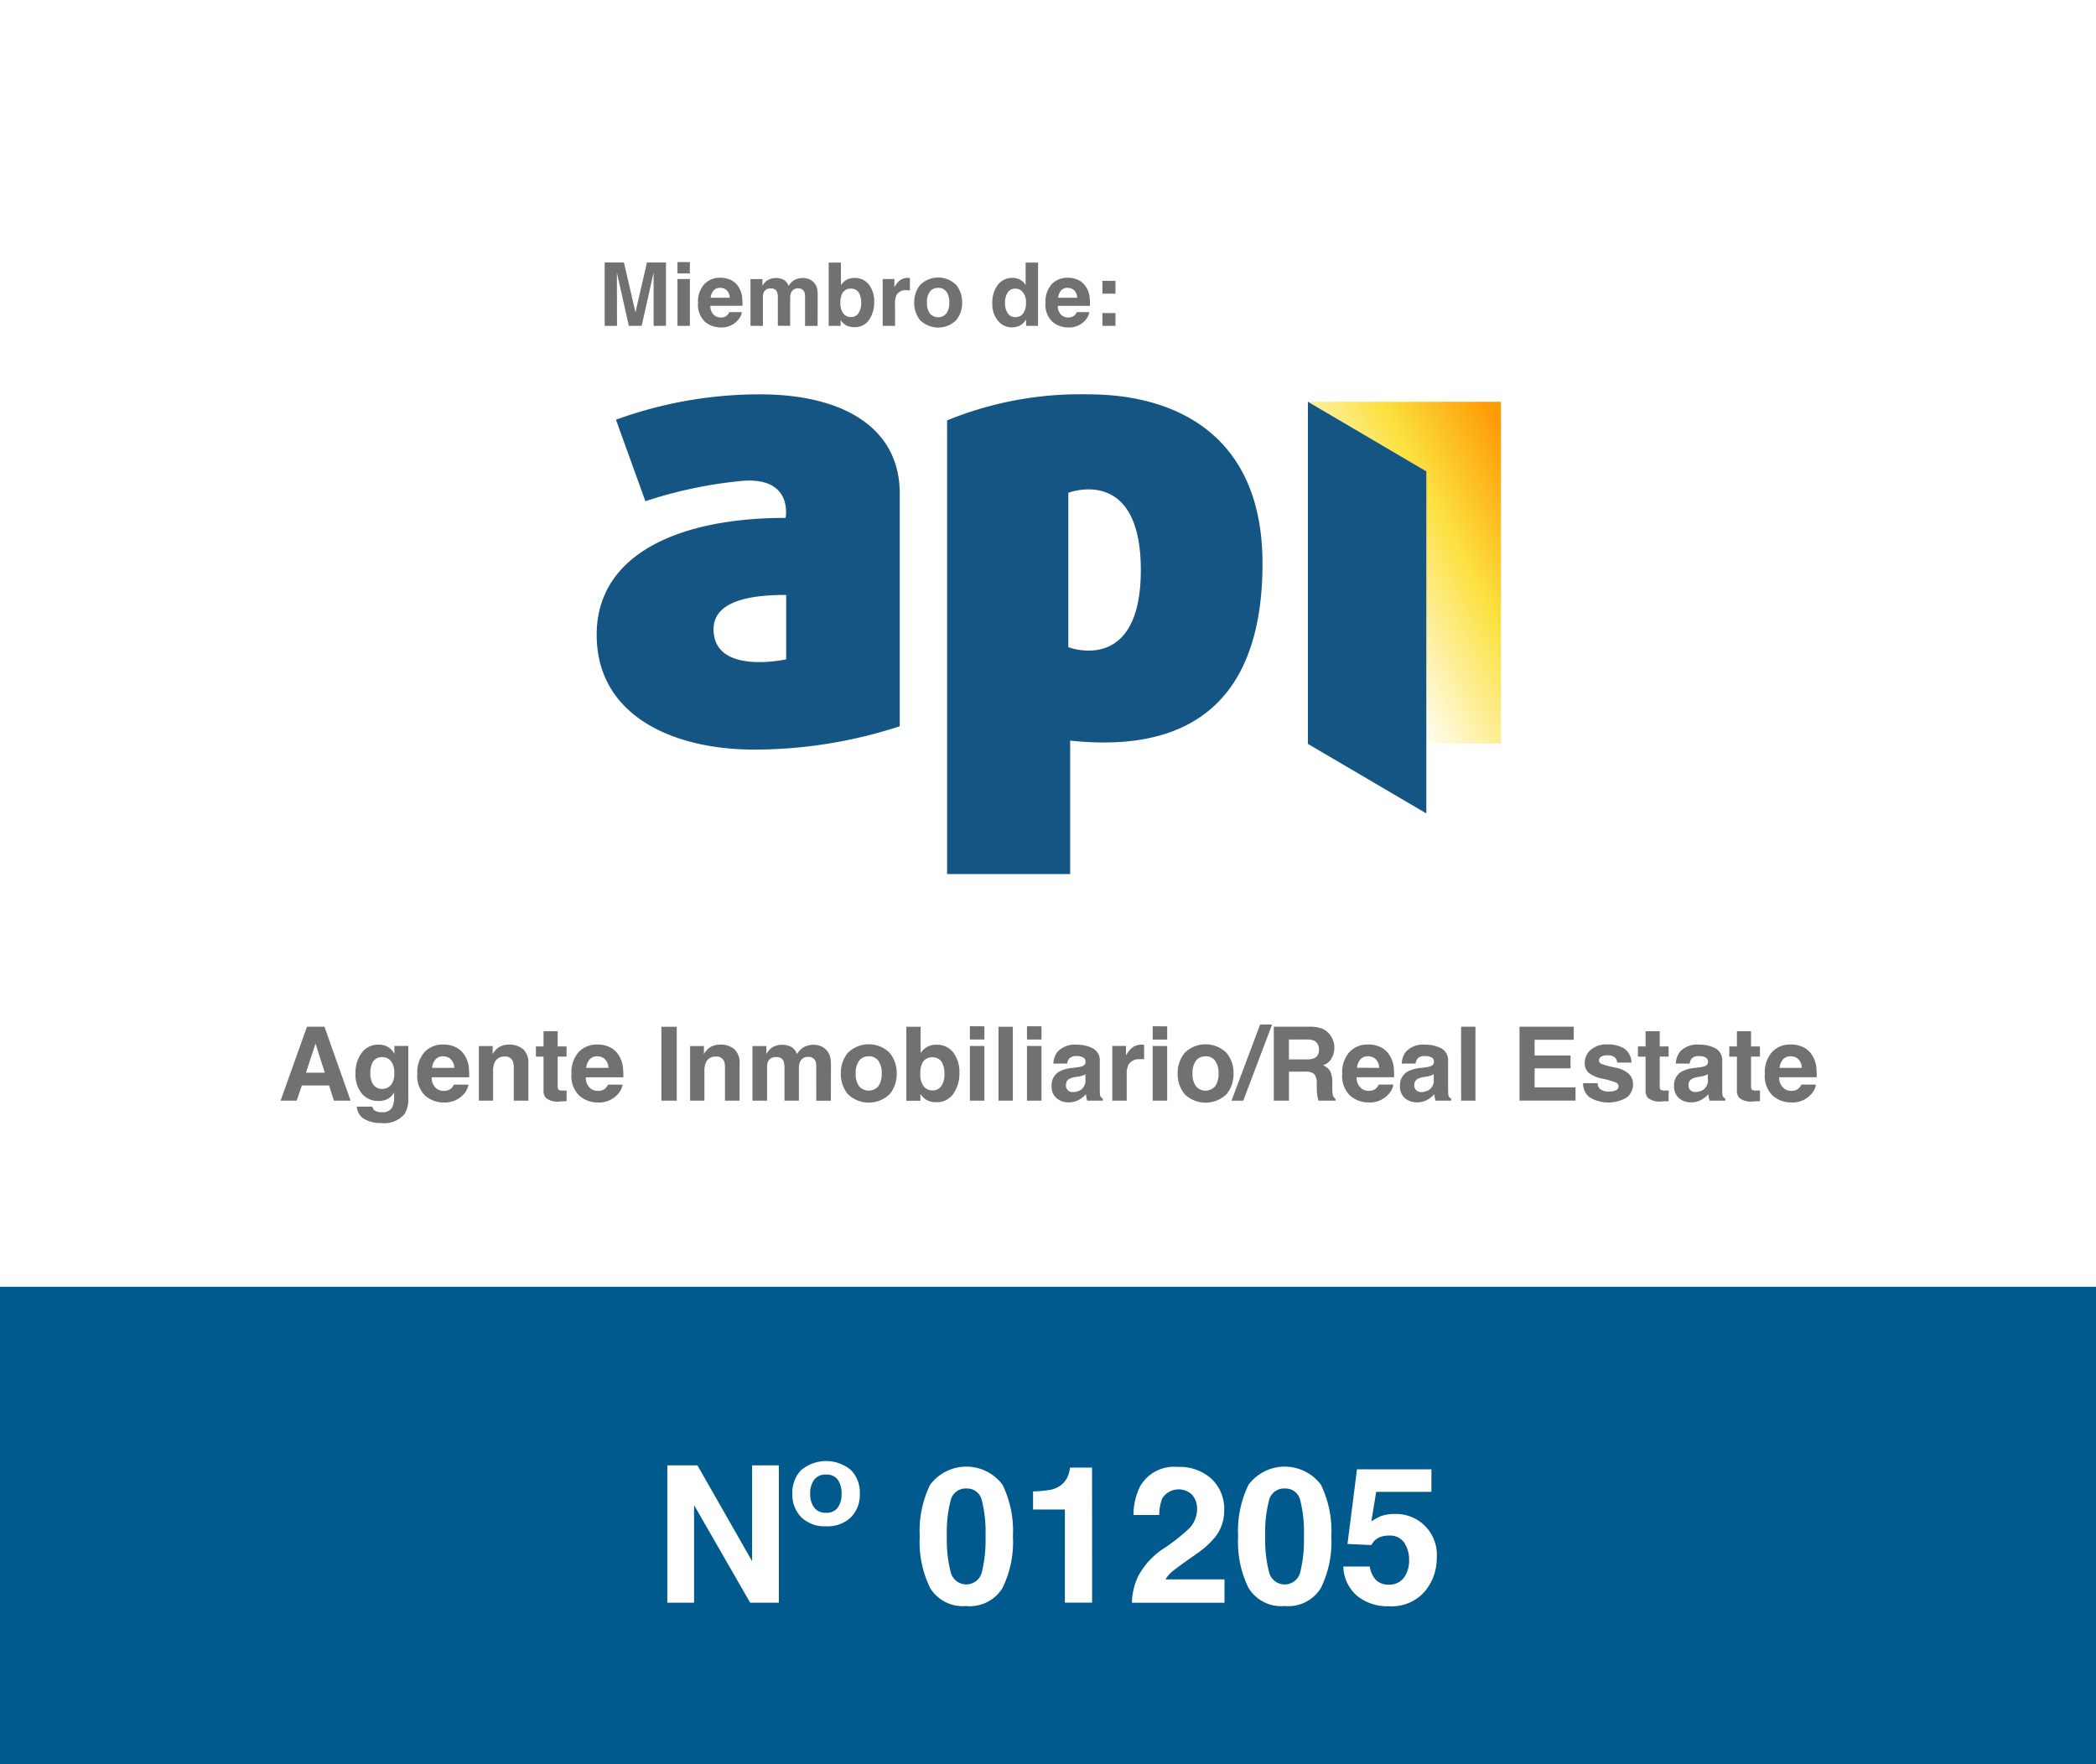 <svg xmlns="http://www.w3.org/2000/svg" xmlns:xlink="http://www.w3.org/1999/xlink" width="158" height="133" viewBox="0 0 158 133">
  <defs>
    <linearGradient id="linear-gradient" x1="0.976" y1="0.049" x2="0.01" y2="0.964" gradientUnits="objectBoundingBox">
      <stop offset="0" stop-color="#ff9b05"/>
      <stop offset="0.304" stop-color="#fce140"/>
      <stop offset="0.711" stop-color="#fff"/>
      <stop offset="1" stop-color="#fff"/>
    </linearGradient>
  </defs>
  <g id="Grupo_6368" data-name="Grupo 6368" transform="translate(-1190 -786.5)">
    <rect id="Rectángulo_2645" data-name="Rectángulo 2645" width="158" height="133" transform="translate(1190 786.5)" fill="#fff"/>
    <rect id="Rectángulo_2646" data-name="Rectángulo 2646" width="158" height="36" transform="translate(1190 883.5)" fill="#005a8e"/>
    <g id="api" transform="translate(1234.98 816.227)">
      <path id="Trazado_7294" data-name="Trazado 7294" d="M503.52,291.2a31.6,31.6,0,0,0-10.867,1.912l2.217,6.142a33.284,33.284,0,0,1,7.232-1.526c3.983-.363,3.336,2.835,3.336,2.784-8,0-14.239,2.718-14.239,8.81s5.735,8.657,11.877,8.657a35.458,35.458,0,0,0,10.968-1.759V298.658C514.038,293.671,509.706,291.2,503.52,291.2Zm1.963,19.974s-5.473,1.228-5.473-2.268c0-2.217,2.987-2.588,5.473-2.588Z" transform="translate(-491.2 -291.2)" fill="#145583"/>
      <path id="Trazado_7295" data-name="Trazado 7295" d="M865.256,291.2a26.506,26.506,0,0,0-10.656,1.963v34.2h9.275V317.3c9.74,1.047,14.5-3.678,14.5-13.352S871.849,291.2,865.256,291.2Zm-1.519,19.058V298.621s5.466-2.122,5.466,5.822S863.737,310.258,863.737,310.258Z" transform="translate(-828.186 -291.2)" fill="#145583"/>
      <rect id="Rectángulo_2620" data-name="Rectángulo 2620" width="14.552" height="25.76" transform="translate(53.613 0.56)" fill="url(#linear-gradient)"/>
      <path id="Trazado_7296" data-name="Trazado 7296" d="M1237.726,329.93l-8.926-5.241V298.9l8.926,5.248Z" transform="translate(-1175.187 -298.34)" fill="#145583"/>
    </g>
    <path id="Trazado_10038" data-name="Trazado 10038" d="M231.955,12.434h-2.163L225.564,5.08v7.354h-2.016V2.081h2.269l4.123,7.228V2.081h2.016Zm3.561-5.76A2.525,2.525,0,0,1,233.648,6a2.412,2.412,0,0,1-.674-1.784,2.412,2.412,0,0,1,.674-1.784,2.926,2.926,0,0,1,3.737,0,2.412,2.412,0,0,1,.674,1.784A2.412,2.412,0,0,1,237.385,6,2.525,2.525,0,0,1,235.517,6.675Zm.885-1.412a1.765,1.765,0,0,0,.281-1.047A1.749,1.749,0,0,0,236.4,3.17a1.015,1.015,0,0,0-.882-.393,1.053,1.053,0,0,0-.9.393,1.688,1.688,0,0,0-.3,1.047,1.688,1.688,0,0,0,.3,1.047,1.053,1.053,0,0,0,.9.393A1.024,1.024,0,0,0,236.4,5.263Zm9.686,7.424a2.882,2.882,0,0,1-2.729-1.363,7.884,7.884,0,0,1-.783-3.884,7.926,7.926,0,0,1,.783-3.891,3.407,3.407,0,0,1,5.461,0,7.956,7.956,0,0,1,.78,3.891,7.883,7.883,0,0,1-.783,3.884A2.882,2.882,0,0,1,246.088,12.687Zm1.173-2.564a10.022,10.022,0,0,0,.274-2.683,9.829,9.829,0,0,0-.277-2.725,1.133,1.133,0,0,0-1.169-.885,1.15,1.15,0,0,0-1.18.885,9.487,9.487,0,0,0-.288,2.725,9.594,9.594,0,0,0,.288,2.687,1.209,1.209,0,0,0,2.353,0Zm8.309,2.311h-2.051V5.41h-2.4V4.048a8.873,8.873,0,0,0,1.328-.126,1.872,1.872,0,0,0,.983-.534,1.758,1.758,0,0,0,.393-.731,1.677,1.677,0,0,0,.077-.407h1.665Zm7.558-8.113a1.461,1.461,0,0,0-2.269.253,3.38,3.38,0,0,0-.225,1.25h-1.946a4.921,4.921,0,0,1,.471-2.1A2.931,2.931,0,0,1,262,2.2a3.607,3.607,0,0,1,2.571.9,3.1,3.1,0,0,1,.955,2.371,3.209,3.209,0,0,1-.674,2.009,6.717,6.717,0,0,1-1.454,1.3l-.8.569q-.752.534-1.029.773a2.264,2.264,0,0,0-.467.555h4.446v1.763h-6.975a4.786,4.786,0,0,1,.471-2,5.66,5.66,0,0,1,2.023-2.156,14.83,14.83,0,0,0,1.791-1.419,2.1,2.1,0,0,0,.625-1.461A1.619,1.619,0,0,0,263.128,4.322Zm6.961,8.366a2.882,2.882,0,0,1-2.729-1.363,7.884,7.884,0,0,1-.783-3.884,7.926,7.926,0,0,1,.783-3.891,3.407,3.407,0,0,1,5.461,0,7.956,7.956,0,0,1,.78,3.891,7.884,7.884,0,0,1-.783,3.884A2.882,2.882,0,0,1,270.089,12.687Zm1.173-2.564a10.02,10.02,0,0,0,.274-2.683,9.831,9.831,0,0,0-.277-2.725,1.133,1.133,0,0,0-1.17-.885,1.15,1.15,0,0,0-1.18.885,9.487,9.487,0,0,0-.288,2.725,9.594,9.594,0,0,0,.288,2.687,1.208,1.208,0,0,0,2.353,0Zm6.7-2.746a1.958,1.958,0,0,0-.632.091,1.257,1.257,0,0,0-.709.625l-1.8-.084.716-5.626h5.612v1.7h-4.165l-.365,2.227a4.184,4.184,0,0,1,.723-.4,3.063,3.063,0,0,1,1.061-.162,3.075,3.075,0,0,1,3.147,3.322,3.879,3.879,0,0,1-.906,2.522,3.3,3.3,0,0,1-2.711,1.11,3.6,3.6,0,0,1-2.388-.78,3.029,3.029,0,0,1-1.04-2.213H276.5a1.932,1.932,0,0,0,.457,1.008,1.293,1.293,0,0,0,.983.355,1.327,1.327,0,0,0,1.134-.523,2.144,2.144,0,0,0,.39-1.317,2.288,2.288,0,0,0-.365-1.317A1.279,1.279,0,0,0,277.963,7.377Z" transform="translate(1016.756 894.878)" fill="#fff"/>
    <path id="Trazado_10037" data-name="Trazado 10037" d="M3.142,6.084h-.93V1.306H3.664l.869,3.757L5.4,1.306H6.832V6.084H5.9V2.852q0-.139,0-.391t0-.387L5,6.084H4.034l-.9-4.01q0,.136,0,.387t0,.391ZM8.634,2.55V6.084H7.7V2.55Zm0-1.274v.853H7.7V1.276Zm3.919,3.77a1.172,1.172,0,0,1-.327.639,1.6,1.6,0,0,1-1.271.515,1.792,1.792,0,0,1-1.19-.434A1.752,1.752,0,0,1,9.25,4.353a1.965,1.965,0,0,1,.465-1.407,1.591,1.591,0,0,1,1.208-.49,1.852,1.852,0,0,1,.794.165,1.391,1.391,0,0,1,.584.522,1.781,1.781,0,0,1,.269.729,4.711,4.711,0,0,1,.029.7H10.18a.878.878,0,0,0,.334.746.786.786,0,0,0,.46.133.663.663,0,0,0,.464-.162.77.77,0,0,0,.172-.243Zm-.914-1.083a.8.8,0,0,0-.222-.556.69.69,0,0,0-.494-.19.628.628,0,0,0-.5.2,1,1,0,0,0-.222.545Zm3.566-.441a.453.453,0,0,0-.457-.256.546.546,0,0,0-.532.256.987.987,0,0,0-.075.434V6.084h-.937V2.557h.9v.515a1.487,1.487,0,0,1,.324-.392,1.283,1.283,0,0,1,1.352-.029,1.037,1.037,0,0,1,.3.425,1.175,1.175,0,0,1,.451-.457,1.375,1.375,0,0,1,.635-.146,1.23,1.23,0,0,1,.46.091,1.027,1.027,0,0,1,.412.318,1.015,1.015,0,0,1,.2.454,3.137,3.137,0,0,1,.032.522l-.006,2.227h-.947V3.834a.738.738,0,0,0-.065-.331.461.461,0,0,0-.454-.246.531.531,0,0,0-.528.318,1,1,0,0,0-.075.405v2.1h-.93V3.98A1.182,1.182,0,0,0,15.205,3.523Zm5.839,2.655a1.261,1.261,0,0,1-.7-.175A1.405,1.405,0,0,1,20,5.64v.444h-.9V1.312h.921v1.7a1.348,1.348,0,0,1,.386-.376,1.146,1.146,0,0,1,.635-.162,1.309,1.309,0,0,1,1.091.5,2.04,2.04,0,0,1,.394,1.3,2.28,2.28,0,0,1-.389,1.365A1.261,1.261,0,0,1,21.044,6.178Zm.506-1.809a1.71,1.71,0,0,0-.1-.622.677.677,0,0,0-.681-.467.687.687,0,0,0-.691.457,1.716,1.716,0,0,0-.1.629,1.317,1.317,0,0,0,.2.752.688.688,0,0,0,.613.3.634.634,0,0,0,.554-.289A1.317,1.317,0,0,0,21.55,4.369ZM24.957,3.4a.766.766,0,0,0-.749.363A1.413,1.413,0,0,0,24.1,4.4V6.084h-.93V2.55h.882v.616a1.953,1.953,0,0,1,.373-.483,1.015,1.015,0,0,1,.674-.217l.044,0,.079,0v.947q-.088-.01-.156-.013ZM28.711,3a2.062,2.062,0,0,1,.447,1.326,2.048,2.048,0,0,1-.447,1.331,1.945,1.945,0,0,1-2.717,0,2.048,2.048,0,0,1-.447-1.331A2.062,2.062,0,0,1,25.994,3a1.925,1.925,0,0,1,2.717,0Zm-1.362.22a.738.738,0,0,0-.624.287,1.328,1.328,0,0,0-.219.819,1.335,1.335,0,0,0,.219.82.817.817,0,0,0,1.247,0,1.342,1.342,0,0,0,.217-.82,1.335,1.335,0,0,0-.217-.819A.734.734,0,0,0,27.35,3.218ZM34.88,1.312V6.084h-.9v-.49a1.3,1.3,0,0,1-.451.457,1.265,1.265,0,0,1-.629.143,1.313,1.313,0,0,1-1.042-.5,1.923,1.923,0,0,1-.423-1.285,2.212,2.212,0,0,1,.417-1.423,1.355,1.355,0,0,1,1.114-.519,1.14,1.14,0,0,1,.571.141A1.122,1.122,0,0,1,33.944,3V1.312ZM32.391,4.34a1.389,1.389,0,0,0,.195.781.648.648,0,0,0,.584.3.682.682,0,0,0,.6-.292,1.289,1.289,0,0,0,.2-.755,1.158,1.158,0,0,0-.327-.927.7.7,0,0,0-.467-.169.649.649,0,0,0-.595.306A1.419,1.419,0,0,0,32.391,4.34Zm6.354.707a1.172,1.172,0,0,1-.327.639,1.6,1.6,0,0,1-1.271.515,1.792,1.792,0,0,1-1.19-.434,1.752,1.752,0,0,1-.515-1.413,1.965,1.965,0,0,1,.465-1.407,1.591,1.591,0,0,1,1.208-.49,1.852,1.852,0,0,1,.794.165,1.391,1.391,0,0,1,.584.522,1.781,1.781,0,0,1,.269.729,4.711,4.711,0,0,1,.029.7H36.372a.878.878,0,0,0,.334.746.786.786,0,0,0,.46.133.663.663,0,0,0,.464-.162.77.77,0,0,0,.172-.243Zm-.914-1.083a.8.8,0,0,0-.222-.556.69.69,0,0,0-.494-.19.628.628,0,0,0-.5.2,1,1,0,0,0-.222.545Zm2.885,1.154v.966h-.982V5.118Zm-.982-1.462V2.69h.982v.966Z" transform="translate(1233.369 804.981)" fill="#717171"/>
    <path id="Trazado_10036" data-name="Trazado 10036" d="M95.486,5.64H93.433l-.386,1.146H91.829l1.989-5.575h1.316l1.974,5.575H95.846Zm-.325-.961-.7-2.194-.719,2.194Zm3.733,2.829a.911.911,0,0,0,.586.148.788.788,0,0,0,.779-.39,1.973,1.973,0,0,0,.129-.84V6.162a1.314,1.314,0,0,1-.333.4,1.338,1.338,0,0,1-.836.246,1.582,1.582,0,0,1-1.269-.558,2.255,2.255,0,0,1-.475-1.511,2.547,2.547,0,0,1,.458-1.545,1.512,1.512,0,0,1,1.3-.626,1.42,1.42,0,0,1,.541.095,1.3,1.3,0,0,1,.635.6V2.663h1.048V6.574a2.19,2.19,0,0,1-.269,1.2,1.976,1.976,0,0,1-1.77.7,2.412,2.412,0,0,1-1.29-.31,1.144,1.144,0,0,1-.552-.927h1.172A.485.485,0,0,0,98.894,7.508Zm-.182-2.129A.789.789,0,0,0,99.5,5.9a.833.833,0,0,0,.639-.286,1.322,1.322,0,0,0,.261-.91,1.392,1.392,0,0,0-.248-.893.81.81,0,0,0-.664-.306.782.782,0,0,0-.783.533,1.891,1.891,0,0,0-.113.7A1.6,1.6,0,0,0,98.712,5.379Zm7.277.2a1.367,1.367,0,0,1-.382.745,1.871,1.871,0,0,1-1.483.6,2.091,2.091,0,0,1-1.388-.507,2.044,2.044,0,0,1-.6-1.649,2.292,2.292,0,0,1,.543-1.641,1.856,1.856,0,0,1,1.409-.571,2.161,2.161,0,0,1,.927.193,1.623,1.623,0,0,1,.681.609,2.078,2.078,0,0,1,.314.851,5.494,5.494,0,0,1,.034.817h-2.822a1.025,1.025,0,0,0,.39.87.918.918,0,0,0,.537.155.773.773,0,0,0,.541-.189.9.9,0,0,0,.2-.284Zm-1.067-1.263a.938.938,0,0,0-.259-.649.8.8,0,0,0-.577-.221.732.732,0,0,0-.581.234,1.17,1.17,0,0,0-.259.635Zm3.786-.851a.75.75,0,0,0-.753.465,1.6,1.6,0,0,0-.106.628V6.786h-1.074V2.671h1.04v.6a1.829,1.829,0,0,1,.393-.458,1.367,1.367,0,0,1,.843-.25A1.591,1.591,0,0,1,110.1,2.9a1.361,1.361,0,0,1,.407,1.11V6.786h-1.1V4.278a1.144,1.144,0,0,0-.087-.5A.612.612,0,0,0,108.709,3.461Zm4.679,2.557v.806l-.511.019a1.37,1.37,0,0,1-1.044-.265.788.788,0,0,1-.182-.571V3.469h-.575V2.7h.575V1.551h1.067V2.7h.669v.768h-.669V5.647a.491.491,0,0,0,.064.316.708.708,0,0,0,.393.062l.1,0Zm4.221-.443a1.367,1.367,0,0,1-.382.745,1.871,1.871,0,0,1-1.483.6,2.091,2.091,0,0,1-1.388-.507,2.044,2.044,0,0,1-.6-1.649,2.292,2.292,0,0,1,.543-1.641,1.856,1.856,0,0,1,1.409-.571,2.16,2.16,0,0,1,.927.193,1.623,1.623,0,0,1,.681.609,2.078,2.078,0,0,1,.314.851,5.5,5.5,0,0,1,.034.817H114.84a1.025,1.025,0,0,0,.39.87.918.918,0,0,0,.537.155.773.773,0,0,0,.541-.189.9.9,0,0,0,.2-.284Zm-1.067-1.263a.938.938,0,0,0-.259-.649.8.8,0,0,0-.577-.221.732.732,0,0,0-.581.234,1.171,1.171,0,0,0-.259.635Zm3.994-3.1h1.157V6.786h-1.157Zm4.1,2.25a.75.75,0,0,0-.753.465,1.6,1.6,0,0,0-.106.628V6.786H122.7V2.671h1.04v.6a1.83,1.83,0,0,1,.393-.458,1.367,1.367,0,0,1,.843-.25,1.591,1.591,0,0,1,1.046.335,1.361,1.361,0,0,1,.407,1.11V6.786h-1.1V4.278a1.144,1.144,0,0,0-.087-.5A.612.612,0,0,0,124.632,3.461Zm5.106.337a.528.528,0,0,0-.533-.3.636.636,0,0,0-.62.3,1.151,1.151,0,0,0-.087.507V6.786H127.4V2.671h1.048v.6a1.735,1.735,0,0,1,.378-.458,1.5,1.5,0,0,1,1.577-.034,1.21,1.21,0,0,1,.356.5,1.37,1.37,0,0,1,.526-.533,1.6,1.6,0,0,1,.741-.17,1.435,1.435,0,0,1,.537.106,1.2,1.2,0,0,1,.48.371,1.184,1.184,0,0,1,.235.53,3.661,3.661,0,0,1,.038.609l-.008,2.6h-1.1V4.161a.862.862,0,0,0-.076-.386.537.537,0,0,0-.53-.287.62.62,0,0,0-.616.371,1.164,1.164,0,0,0-.087.473V6.786h-1.085V4.331A1.379,1.379,0,0,0,129.738,3.8Zm8.011-.613a2.406,2.406,0,0,1,.522,1.547,2.39,2.39,0,0,1-.522,1.553,2.27,2.27,0,0,1-3.17,0,2.39,2.39,0,0,1-.522-1.553,2.406,2.406,0,0,1,.522-1.547,2.246,2.246,0,0,1,3.17,0Zm-1.589.257a.861.861,0,0,0-.728.335,1.549,1.549,0,0,0-.255.955,1.557,1.557,0,0,0,.255.957.954.954,0,0,0,1.454,0,1.566,1.566,0,0,0,.253-.957,1.557,1.557,0,0,0-.253-.955A.856.856,0,0,0,136.16,3.442ZM141.281,6.9a1.471,1.471,0,0,1-.821-.2,1.639,1.639,0,0,1-.4-.424v.518H139V1.218h1.074V3.2a1.573,1.573,0,0,1,.45-.439,1.337,1.337,0,0,1,.741-.189,1.527,1.527,0,0,1,1.273.586A2.38,2.38,0,0,1,143,4.671a2.66,2.66,0,0,1-.454,1.592A1.472,1.472,0,0,1,141.281,6.9Zm.59-2.11a2,2,0,0,0-.113-.726.79.79,0,0,0-.794-.545.8.8,0,0,0-.806.533,2,2,0,0,0-.113.734,1.537,1.537,0,0,0,.234.877.8.8,0,0,0,.715.348.74.74,0,0,0,.647-.337A1.537,1.537,0,0,0,141.871,4.785Zm3.011-2.122V6.786h-1.093V2.663Zm0-1.486v.995h-1.093V1.177Zm1.067.034h1.078V6.786h-1.078Zm3.238,1.452V6.786h-1.093V2.663Zm0-1.486v.995h-1.093V1.177Zm1.2,1.933a1.76,1.76,0,0,1,1.467-.545,2.607,2.607,0,0,1,1.2.269,1.031,1.031,0,0,1,.526,1.014V5.738q0,.2.008.477a.6.6,0,0,0,.064.287.387.387,0,0,0,.159.125v.159h-1.172a1.2,1.2,0,0,1-.068-.234q-.019-.11-.03-.25a2.214,2.214,0,0,1-.514.412,1.547,1.547,0,0,1-.787.2,1.353,1.353,0,0,1-.925-.32,1.14,1.14,0,0,1-.365-.906,1.176,1.176,0,0,1,.586-1.1,2.6,2.6,0,0,1,.946-.265l.367-.045a1.683,1.683,0,0,0,.427-.095.324.324,0,0,0,.231-.306.364.364,0,0,0-.176-.35,1.1,1.1,0,0,0-.516-.1.673.673,0,0,0-.541.189.786.786,0,0,0-.151.378h-1.04A1.582,1.582,0,0,1,150.385,3.109Zm.8,2.9a.563.563,0,0,0,.371.125,1.1,1.1,0,0,0,.641-.2.871.871,0,0,0,.3-.745v-.4a1.17,1.17,0,0,1-.206.1,1.724,1.724,0,0,1-.286.074L151.769,5a1.563,1.563,0,0,0-.488.148.494.494,0,0,0-.25.458A.473.473,0,0,0,151.187,6.007Zm5.424-2.349a.894.894,0,0,0-.874.424,1.647,1.647,0,0,0-.125.734V6.786h-1.085V2.663h1.029v.719a2.28,2.28,0,0,1,.435-.564,1.184,1.184,0,0,1,.787-.253l.051,0,.093.006v1.1q-.1-.011-.182-.015Zm2.05-.995V6.786h-1.093V2.663Zm0-1.486v.995h-1.093V1.177Zm4.482,2.008a2.406,2.406,0,0,1,.522,1.547,2.39,2.39,0,0,1-.522,1.553,2.27,2.27,0,0,1-3.17,0,2.39,2.39,0,0,1-.522-1.553,2.406,2.406,0,0,1,.522-1.547,2.246,2.246,0,0,1,3.17,0Zm-1.589.257a.861.861,0,0,0-.728.335,1.549,1.549,0,0,0-.255.955,1.558,1.558,0,0,0,.255.957.954.954,0,0,0,1.454,0,1.566,1.566,0,0,0,.253-.957,1.557,1.557,0,0,0-.253-.955A.856.856,0,0,0,161.554,3.442Zm1.955,3.343,2.16-5.745h.9L164.4,6.786ZM169.043,4.6h-1.2V6.786H166.7V1.211h2.735a2.547,2.547,0,0,1,.9.144,1.409,1.409,0,0,1,.535.39,1.725,1.725,0,0,1,.287.469,1.528,1.528,0,0,1,.106.586,1.67,1.67,0,0,1-.2.781,1.12,1.12,0,0,1-.662.543,1.041,1.041,0,0,1,.547.441,1.835,1.835,0,0,1,.161.872V5.81a2.861,2.861,0,0,0,.03.518.465.465,0,0,0,.212.318v.14h-1.282q-.053-.185-.076-.3a2.743,2.743,0,0,1-.049-.48l-.008-.518a1.012,1.012,0,0,0-.195-.711A1.033,1.033,0,0,0,169.043,4.6Zm.707-1.014a.621.621,0,0,0,.348-.628.693.693,0,0,0-.337-.681,1.272,1.272,0,0,0-.567-.1H167.84v1.5h1.32A1.471,1.471,0,0,0,169.75,3.586Zm5.961,1.989a1.367,1.367,0,0,1-.382.745,1.871,1.871,0,0,1-1.483.6,2.091,2.091,0,0,1-1.388-.507,2.044,2.044,0,0,1-.6-1.649,2.292,2.292,0,0,1,.543-1.641,1.856,1.856,0,0,1,1.409-.571,2.161,2.161,0,0,1,.927.193,1.623,1.623,0,0,1,.681.609,2.078,2.078,0,0,1,.314.851,5.5,5.5,0,0,1,.034.817h-2.822a1.024,1.024,0,0,0,.39.87.917.917,0,0,0,.537.155.773.773,0,0,0,.541-.189.9.9,0,0,0,.2-.284Zm-1.067-1.263a.938.938,0,0,0-.259-.649.8.8,0,0,0-.577-.221.732.732,0,0,0-.581.234,1.17,1.17,0,0,0-.259.635Zm2-1.2a1.76,1.76,0,0,1,1.467-.545,2.607,2.607,0,0,1,1.2.269,1.031,1.031,0,0,1,.526,1.014V5.738q0,.2.008.477a.6.6,0,0,0,.064.287.386.386,0,0,0,.159.125v.159H178.9a1.2,1.2,0,0,1-.068-.234q-.019-.11-.03-.25a2.215,2.215,0,0,1-.514.412,1.547,1.547,0,0,1-.787.2,1.353,1.353,0,0,1-.925-.32,1.14,1.14,0,0,1-.365-.906,1.176,1.176,0,0,1,.586-1.1,2.6,2.6,0,0,1,.946-.265l.367-.045a1.682,1.682,0,0,0,.427-.095.324.324,0,0,0,.231-.306.363.363,0,0,0-.176-.35,1.1,1.1,0,0,0-.516-.1.673.673,0,0,0-.541.189.786.786,0,0,0-.151.378h-1.04A1.582,1.582,0,0,1,176.645,3.109Zm.8,2.9a.563.563,0,0,0,.371.125,1.1,1.1,0,0,0,.641-.2.871.871,0,0,0,.3-.745v-.4a1.172,1.172,0,0,1-.206.1,1.726,1.726,0,0,1-.286.074L178.029,5a1.563,1.563,0,0,0-.488.148.494.494,0,0,0-.25.458A.473.473,0,0,0,177.447,6.007Zm3.374-4.8H181.9V6.786H180.82Zm8.249,3.139h-2.708V5.783h3.086v1h-4.225V1.211h4.089V2.2h-2.95V3.382h2.708Zm4.039-1.5a1.328,1.328,0,0,1,.556,1.067h-1.078a.638.638,0,0,0-.117-.329.738.738,0,0,0-.605-.219.87.87,0,0,0-.5.11.316.316,0,0,0-.149.257.282.282,0,0,0,.159.269,6.878,6.878,0,0,0,1.123.3,2.063,2.063,0,0,1,.964.458,1.039,1.039,0,0,1,.318.775,1.253,1.253,0,0,1-.456,1,2.734,2.734,0,0,1-2.844-.023,1.335,1.335,0,0,1-.463-1.046h1.093a.72.72,0,0,0,.148.408,1,1,0,0,0,.741.216A1.13,1.13,0,0,0,192.5,6a.317.317,0,0,0,.036-.56,6.156,6.156,0,0,0-1.123-.325,2.339,2.339,0,0,1-.987-.435.943.943,0,0,1-.287-.741,1.286,1.286,0,0,1,.448-.981,1.8,1.8,0,0,1,1.261-.41A2.335,2.335,0,0,1,193.109,2.852Zm3.355,3.166v.806l-.511.019a1.37,1.37,0,0,1-1.044-.265.788.788,0,0,1-.182-.571V3.469h-.575V2.7h.575V1.551h1.067V2.7h.669v.768h-.669V5.647a.491.491,0,0,0,.064.316.708.708,0,0,0,.393.062l.1,0Zm.847-2.909a1.76,1.76,0,0,1,1.467-.545,2.607,2.607,0,0,1,1.2.269,1.031,1.031,0,0,1,.526,1.014V5.738q0,.2.008.477a.6.6,0,0,0,.064.287.386.386,0,0,0,.159.125v.159h-1.172a1.2,1.2,0,0,1-.068-.234q-.019-.11-.03-.25a2.214,2.214,0,0,1-.514.412,1.547,1.547,0,0,1-.787.2,1.353,1.353,0,0,1-.925-.32,1.14,1.14,0,0,1-.365-.906,1.176,1.176,0,0,1,.586-1.1,2.6,2.6,0,0,1,.946-.265l.367-.045a1.682,1.682,0,0,0,.427-.095.324.324,0,0,0,.231-.306.363.363,0,0,0-.176-.35,1.1,1.1,0,0,0-.516-.1.673.673,0,0,0-.541.189.786.786,0,0,0-.151.378h-1.04A1.582,1.582,0,0,1,197.311,3.109Zm.8,2.9a.563.563,0,0,0,.371.125,1.1,1.1,0,0,0,.641-.2.871.871,0,0,0,.3-.745v-.4a1.172,1.172,0,0,1-.206.1,1.724,1.724,0,0,1-.286.074L198.7,5a1.563,1.563,0,0,0-.488.148.494.494,0,0,0-.25.458A.473.473,0,0,0,198.113,6.007Zm5.238.011v.806l-.511.019a1.37,1.37,0,0,1-1.044-.265.788.788,0,0,1-.182-.571V3.469h-.575V2.7h.575V1.551h1.067V2.7h.669v.768h-.669V5.647a.491.491,0,0,0,.064.316.708.708,0,0,0,.393.062l.1,0Zm4.221-.443a1.367,1.367,0,0,1-.382.745,1.872,1.872,0,0,1-1.483.6,2.091,2.091,0,0,1-1.388-.507,2.044,2.044,0,0,1-.6-1.649,2.292,2.292,0,0,1,.543-1.641,1.856,1.856,0,0,1,1.409-.571,2.161,2.161,0,0,1,.927.193,1.623,1.623,0,0,1,.681.609,2.077,2.077,0,0,1,.314.851,5.492,5.492,0,0,1,.034.817H204.8a1.024,1.024,0,0,0,.39.87.917.917,0,0,0,.537.155.773.773,0,0,0,.541-.189.9.9,0,0,0,.2-.284Zm-1.067-1.263a.938.938,0,0,0-.259-.649.8.8,0,0,0-.577-.221.732.732,0,0,0-.581.234,1.171,1.171,0,0,0-.259.635Z" transform="translate(1119.322 862.682)" fill="#717171"/>
  </g>
</svg>
